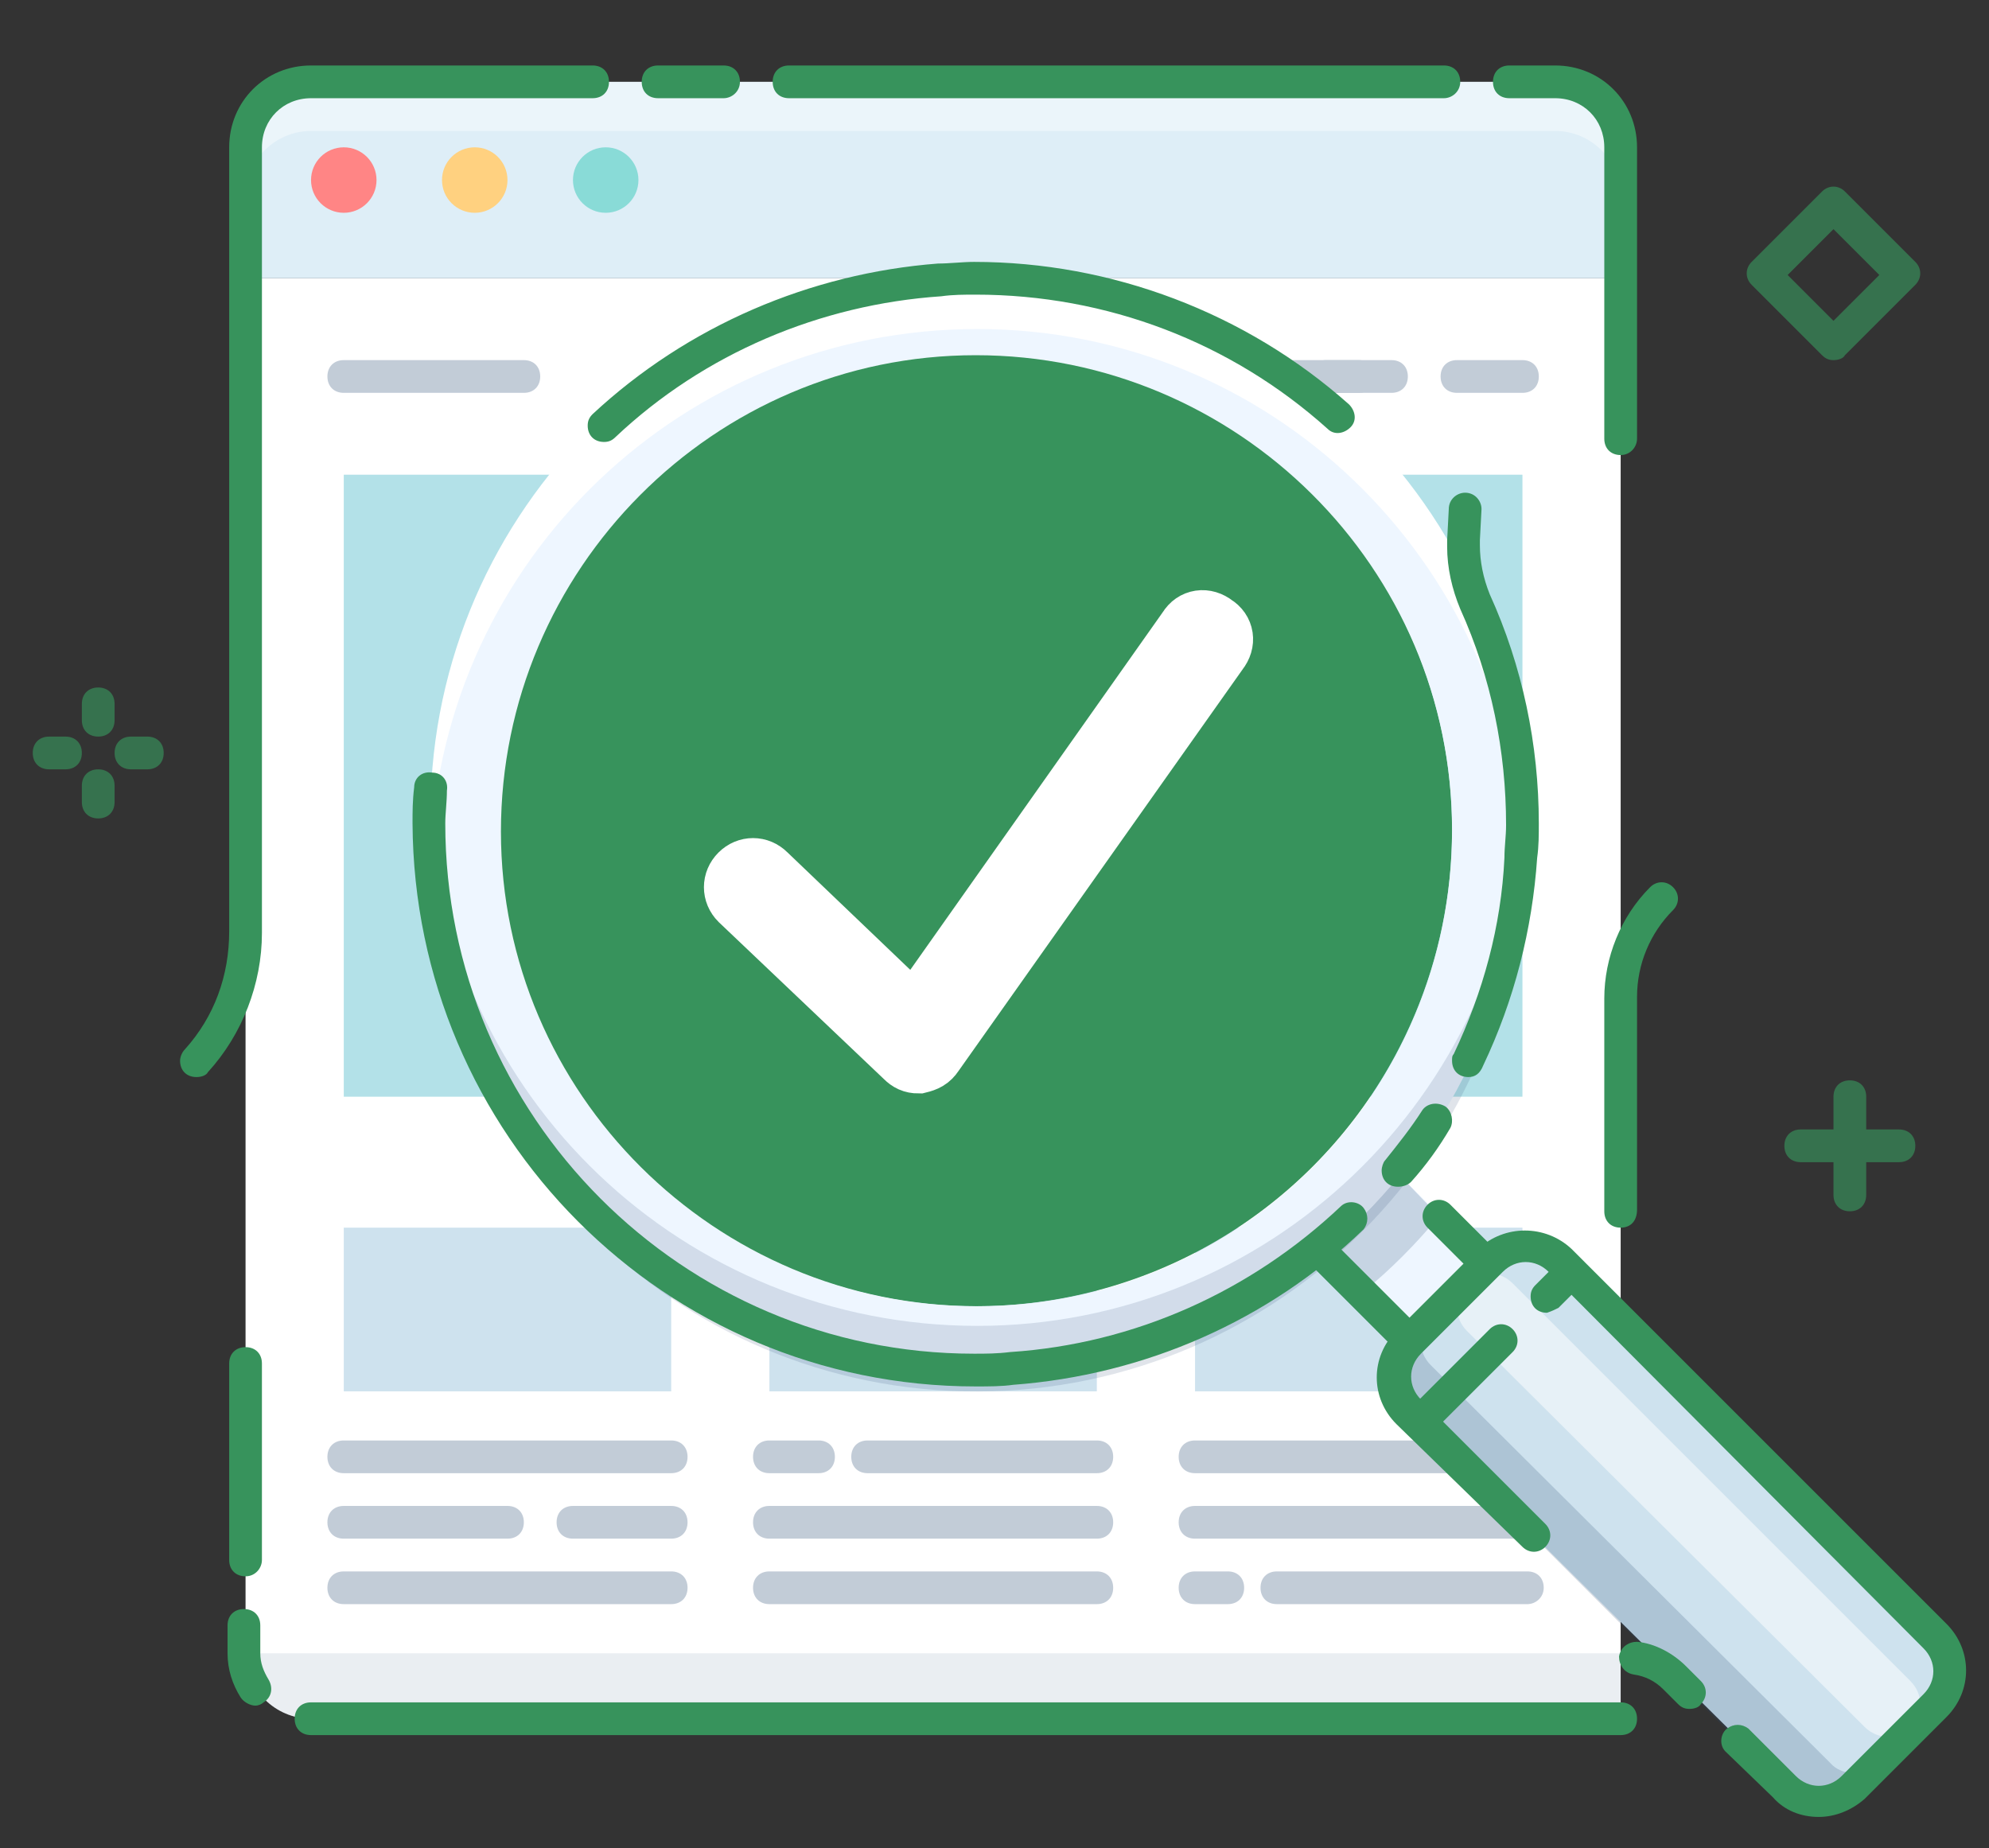 <?xml version="1.0" encoding="utf-8"?>
<!-- Generator: Adobe Illustrator 24.1.3, SVG Export Plug-In . SVG Version: 6.00 Build 0)  -->
<svg version="1.1" id="STROKE_8" xmlns="http://www.w3.org/2000/svg" xmlns:xlink="http://www.w3.org/1999/xlink" x="0px" y="0px"
	 viewBox="0 0 121.5 112.9" style="enable-background:new 0 0 121.5 112.9;" xml:space="preserve">
<rect x="0" y="0" width="121.5" height="112.9" fill="#333333" stroke="none"/>
<style type="text/css">
	.st0{fill:#FFFFFF;}
	.st1{opacity:0.15;fill:#7690A8;enable-background:new    ;}
	.st2{fill:#DEEEF7;}
	.st3{opacity:0.4;fill:#FFFFFF;enable-background:new    ;}
	.st4{fill:#37935C;}
	.st5{fill:#FF8585;}
	.st6{fill:#FFD180;}
	.st7{fill:#89DBD7;}
	.st8{fill:#CEE2EE;}
	.st9{fill:#B3E1E8;}
	.st10{opacity:0.5;}
	.st11{fill:#8699B0;}
	.st12{fill:#EEF6FF;}
	.st13{opacity:0.2;fill:#2C4B75;enable-background:new    ;}
	.st14{opacity:0.15;}
	.st15{fill:#2C4B75;}
	.st16{opacity:0.5;fill:#FFFFFF;enable-background:new    ;}
	.st17{fill:#FFFFFF;stroke:#FFFFFF;stroke-width:4;stroke-miterlimit:10;}
	.st18{opacity:0.65;}
</style>
<path class="st0" d="M99,17v88H19c-2.2,0-4-1.8-4-4V17H99z"/>
<path class="st1" d="M19,105h80v-4H15C15,103.2,16.8,105,19,105z"/>
<path class="st2" d="M99,9v8H15V9c0-2.2,1.8-4,4-4h76C97.2,5,99,6.8,99,9z"/>
<path class="st3" d="M95,5H19c-2.2,0-4,1.8-4,4v3c0-2.2,1.8-4,4-4h76c2.2,0,4,1.8,4,4V9C99,6.8,97.2,5,95,5z"/>
<path class="st4" d="M99,75c-0.6,0-1-0.4-1-1V61c0-2.5,1-5,2.8-6.8c0.4-0.4,1-0.4,1.4,0s0.4,1,0,1.4c-1.4,1.4-2.2,3.3-2.2,5.3v13
	C100,74.6,99.6,75,99,75z"/>
<path class="st4" d="M12,65.8c-0.6,0-1-0.4-1-1c0-0.2,0.1-0.5,0.3-0.7c1.8-2,2.7-4.5,2.7-7.2V9c0-2.8,2.2-5,5-5h17.2
	c0.6,0,1,0.4,1,1s-0.4,1-1,1H19c-1.7,0-3,1.3-3,3v48c0,3.1-1.2,6.2-3.3,8.5C12.6,65.7,12.3,65.8,12,65.8z M99,27.8c-0.6,0-1-0.4-1-1
	V9c0-1.7-1.3-3-3-3h-2.8c-0.6,0-1-0.4-1-1s0.4-1,1-1H95c2.8,0,5,2.2,5,5v17.8C100,27.3,99.6,27.8,99,27.8z M88.2,6h-40
	c-0.6,0-1-0.4-1-1s0.4-1,1-1h40c0.6,0,1,0.4,1,1S88.7,6,88.2,6z M44.2,6h-4c-0.6,0-1-0.4-1-1s0.4-1,1-1h4c0.6,0,1,0.4,1,1
	S44.7,6,44.2,6z"/>
<path class="st4" d="M99,106H19c-0.6,0-1-0.4-1-1s0.4-1,1-1h80c0.6,0,1,0.4,1,1S99.6,106,99,106z M15.6,104.2
	c-0.3,0-0.7-0.2-0.9-0.5c-0.5-0.8-0.8-1.7-0.8-2.7v-1.7c0-0.6,0.4-1,1-1s1,0.4,1,1v1.7c0,0.6,0.2,1.1,0.5,1.6
	c0.3,0.5,0.2,1.1-0.3,1.4C16,104.1,15.8,104.2,15.6,104.2z M15,96.3c-0.6,0-1-0.4-1-1v-12c0-0.6,0.4-1,1-1s1,0.4,1,1v12
	C16,95.8,15.6,96.3,15,96.3z"/>
<path class="st2" d="M50,9h43c1.1,0,2,0.9,2,2l0,0c0,1.1-0.9,2-2,2H50c-1.1,0-2-0.9-2-2l0,0C48,9.9,48.9,9,50,9z"/>
<circle class="st5" cx="21" cy="11" r="2"/>
<circle class="st6" cx="29" cy="11" r="2"/>
<circle class="st7" cx="37" cy="11" r="2"/>
<rect x="21" y="75" class="st8" width="20" height="10"/>
<rect x="47" y="75" class="st8" width="20" height="10"/>
<rect x="73" y="75" class="st8" width="20" height="10"/>
<rect x="21" y="29" class="st9" width="72" height="38"/>
<g class="st10">
	<path class="st11" d="M32,24H21c-0.6,0-1-0.4-1-1s0.4-1,1-1h11c0.6,0,1,0.4,1,1S32.6,24,32,24z"/>
	<path class="st11" d="M93,24h-4c-0.6,0-1-0.4-1-1s0.4-1,1-1h4c0.6,0,1,0.4,1,1S93.6,24,93,24z"/>
	<path class="st11" d="M85,24h-4c-0.6,0-1-0.4-1-1s0.4-1,1-1h4c0.6,0,1,0.4,1,1S85.6,24,85,24z"/>
	<path class="st11" d="M83,24h-4c-0.6,0-1-0.4-1-1s0.4-1,1-1h4c0.6,0,1,0.4,1,1S83.6,24,83,24z"/>
	<path class="st11" d="M75.3,24h-4c-0.6,0-1-0.4-1-1s0.4-1,1-1h4c0.6,0,1,0.4,1,1S75.8,24,75.3,24z"/>
	<path class="st11" d="M54,72h-0.2c-0.1,0-0.1,0-0.2-0.1c-0.1,0-0.1-0.1-0.2-0.1l-0.2-0.1C53.1,71.5,53,71.3,53,71
		c0-0.1,0-0.3,0.1-0.4c0-0.1,0.1-0.2,0.2-0.3c0,0,0.1-0.1,0.2-0.1c0.1,0,0.1-0.1,0.2-0.1h0.2c0.1,0,0.3,0,0.4,0h0.2l0.2,0.1
		c0.1,0,0.1,0.1,0.2,0.1c0.1,0.1,0.2,0.2,0.2,0.3C55,70.7,55,70.9,55,71c0,0.3-0.1,0.5-0.3,0.7l-0.2,0.1l-0.2,0.1L54.2,72H54z"/>
	<path class="st11" d="M57,72c-0.3,0-0.5-0.1-0.7-0.3C56.1,71.5,56,71.3,56,71c0-0.1,0-0.3,0.1-0.4c0-0.1,0.1-0.2,0.2-0.3
		c0.1-0.1,0.2-0.2,0.3-0.2c0.2-0.1,0.5-0.1,0.8,0c0.1,0.1,0.2,0.1,0.3,0.2s0.2,0.2,0.2,0.3C58,70.7,58,70.9,58,71
		C58,71.6,57.6,72,57,72z"/>
	<path class="st11" d="M60,72c-0.3,0-0.5-0.1-0.7-0.3C59.1,71.5,59,71.3,59,71c0-0.1,0-0.3,0.1-0.4c0-0.1,0.1-0.2,0.2-0.3
		c0.1-0.1,0.2-0.2,0.3-0.2c0.4-0.2,0.8-0.1,1.1,0.2c0.1,0.1,0.2,0.2,0.2,0.3C61,70.7,61,70.9,61,71s0,0.3-0.1,0.4
		c0,0.1-0.1,0.2-0.2,0.3C60.5,71.9,60.3,72,60,72z"/>
	<path class="st11" d="M41,90H21c-0.6,0-1-0.4-1-1s0.4-1,1-1h20c0.6,0,1,0.4,1,1S41.6,90,41,90z"/>
	<path class="st11" d="M50,90h-3c-0.6,0-1-0.4-1-1s0.4-1,1-1h3c0.6,0,1,0.4,1,1S50.6,90,50,90z"/>
	<path class="st11" d="M67,90H53c-0.6,0-1-0.4-1-1s0.4-1,1-1h14c0.6,0,1,0.4,1,1S67.6,90,67,90z"/>
	<path class="st11" d="M93.3,90H73c-0.6,0-1-0.4-1-1s0.4-1,1-1h20.3c0.6,0,1,0.4,1,1S93.8,90,93.3,90z"/>
	<path class="st11" d="M31,94H21c-0.6,0-1-0.4-1-1s0.4-1,1-1h10c0.6,0,1,0.4,1,1S31.6,94,31,94z"/>
	<path class="st11" d="M41,94h-6c-0.6,0-1-0.4-1-1s0.4-1,1-1h6c0.6,0,1,0.4,1,1S41.6,94,41,94z"/>
	<path class="st11" d="M67,94H47c-0.6,0-1-0.4-1-1s0.4-1,1-1h20c0.6,0,1,0.4,1,1S67.6,94,67,94z"/>
	<path class="st11" d="M93.3,94H73c-0.6,0-1-0.4-1-1s0.4-1,1-1h20.3c0.6,0,1,0.4,1,1S93.8,94,93.3,94z"/>
	<path class="st11" d="M41,98H21c-0.6,0-1-0.4-1-1s0.4-1,1-1h20c0.6,0,1,0.4,1,1S41.6,98,41,98z"/>
	<path class="st11" d="M67,98H47c-0.6,0-1-0.4-1-1s0.4-1,1-1h20c0.6,0,1,0.4,1,1S67.6,98,67,98z"/>
	<path class="st11" d="M93.3,98H78c-0.6,0-1-0.4-1-1s0.4-1,1-1h15.3c0.6,0,1,0.4,1,1S93.8,98,93.3,98z"/>
	<path class="st11" d="M75,98h-2c-0.6,0-1-0.4-1-1s0.4-1,1-1h2c0.6,0,1,0.4,1,1S75.6,98,75,98z"/>
</g>
<circle class="st4" cx="59.6" cy="50.7" r="29.1"/>
<path class="st12" d="M90.9,77.2l-5.4-5.4c-1.4,1.7-3,3.3-4.7,4.7l5.4,5.4L90.9,77.2z"/>
<path class="st13" d="M87.9,74.3l-2.4-2.5c-1.4,1.7-3,3.3-4.7,4.7l2.5,2.4C84.9,77.6,86.5,76,87.9,74.3z"/>
<path class="st12" d="M59.6,17.4c-18.4,0-33.3,15-33.3,33.4s15,33.3,33.4,33.3S93,69.1,93,50.7l0,0C93,32.3,78,17.4,59.6,17.4
	L59.6,17.4z M59.7,79.8c-16,0-29.1-13-29.1-29s13-29.1,29-29.1s29.1,13,29.1,29l0,0l0,0C88.7,66.8,75.7,79.8,59.7,79.8z"/>
<g class="st14">
	<path class="st15" d="M59.7,81c-17.9,0-32.6-14-33.4-31.8c0,0.5,0,1.1,0,1.7C25.9,69.3,40.5,84.6,58.9,85
		C77.3,85.4,92.6,70.8,93,52.3c0-0.5,0-1.1,0-1.6s0-1,0-1.5C92.1,67,77.5,81,59.7,81z"/>
</g>
<path class="st4" d="M86.2,83c-0.3,0-0.5-0.1-0.7-0.3l-5.4-5.4c-0.4-0.4-0.4-1,0-1.4s1-0.4,1.4,0l5.4,5.4c0.4,0.4,0.4,1,0,1.4
	C86.7,82.9,86.5,83,86.2,83L86.2,83z"/>
<path class="st4" d="M90.9,78.2c-0.3,0-0.5-0.1-0.7-0.2l-3-3c-0.4-0.4-0.4-1,0-1.4l0,0c0.4-0.4,1-0.4,1.4,0l3,3c0.4,0.4,0.4,1,0,1.4
	C91.4,78.2,91.2,78.3,90.9,78.2L90.9,78.2z"/>
<path class="st0" d="M59.7,20.1c-17.9,0-32.6,14-33.4,31.9c0-0.5,0-1.1,0-1.7C26,31.9,40.7,16.7,59.1,16.4
	C77.5,16.2,92.7,30.9,93,49.3c0,0.4,0,0.8,0,1.2l0,0c0,0.5,0,1,0,1.5C92.1,34.1,77.5,20.1,59.7,20.1z"/>
<path class="st4" d="M59.6,84.7c-19,0-34.3-15.4-34.4-34.4c0-0.7,0-1.4,0.1-2.2c0-0.6,0.5-1,1.1-0.9c0.6,0,1,0.5,0.9,1.1
	c0,0.7-0.1,1.4-0.1,2c0,17.9,14.5,32.4,32.3,32.4c0.7,0,1.4,0,2.2-0.1c7.6-0.5,14.7-3.7,20.2-8.9c0.4-0.4,1.1-0.3,1.4,0.1
	s0.3,0.9,0,1.3l0,0c-5.8,5.6-13.4,8.9-21.4,9.5C61.2,84.7,60.4,84.7,59.6,84.7z M85.4,72.5c-0.6,0-1-0.4-1-1c0-0.2,0.1-0.5,0.2-0.6
	c0.8-1,1.6-2,2.3-3.1c0.3-0.4,0.9-0.5,1.4-0.2c0.4,0.3,0.5,0.9,0.3,1.3c-0.7,1.2-1.5,2.3-2.4,3.3C86,72.4,85.7,72.5,85.4,72.5z
	 M89.7,65.8c-0.6,0-1-0.4-1-1c0-0.2,0-0.3,0.1-0.4c1.8-3.8,2.9-7.8,3.1-12c0-0.7,0.1-1.3,0.1-2c0-4.5-0.9-9-2.8-13.2
	c-0.5-1.2-0.8-2.5-0.8-3.8c0-0.1,0-0.3,0-0.4l0.1-1.9c0-0.6,0.5-1,1-1c0.6,0,1,0.5,1,1l0,0l0,0L90.4,33v0.3c0,1,0.2,2,0.6,3
	c2,4.4,3,9.2,3,14c0,0.7,0,1.4-0.1,2.1c-0.3,4.4-1.4,8.7-3.3,12.7C90.4,65.6,90.1,65.8,89.7,65.8z M36.9,27c-0.6,0-1-0.4-1-1
	c0-0.3,0.1-0.5,0.3-0.7c5.8-5.4,13.3-8.6,21.1-9.2c0.7,0,1.5-0.1,2.2-0.1c8.4,0,16.6,3.1,22.9,8.7c0.4,0.4,0.5,1,0.1,1.4
	s-1,0.5-1.4,0.1l0,0l0,0C75.2,20.9,67.6,18,59.6,18c-0.7,0-1.4,0-2.1,0.1c-7.4,0.5-14.5,3.5-19.9,8.6C37.4,26.9,37.2,27,36.9,27z"/>
<path class="st8" d="M86,82l5-5c1.2-1.2,3.1-1.2,4.2,0l22.9,22.9c1.2,1.2,1.2,3.1,0,4.2l-4.9,4.9c-1.2,1.2-3.1,1.2-4.2,0L86,86.2
	C84.9,85,84.9,83.1,86,82z"/>
<path class="st13" d="M111.8,107.7L87.4,83.4c-0.8-0.8-0.8-2,0-2.8l0,0l0,0L86,82c-1.2,1.2-1.2,3.1,0,4.2l22.9,22.9
	c1.2,1.2,3.1,1.2,4.2,0l1.4-1.4C113.8,108.5,112.5,108.5,111.8,107.7z"/>
<path class="st16" d="M89.6,78.4L89.6,78.4c0.8-0.8,2-0.8,2.8,0l0,0l24.3,24.3c0.8,0.8,0.8,2,0,2.8l0,0l0,0c-0.8,0.8-2,0.8-2.8,0
	l0,0L89.6,81.3C88.8,80.5,88.8,79.2,89.6,78.4L89.6,78.4z"/>
<path class="st4" d="M111.1,111c-1.1,0-2.1-0.4-2.8-1.2l-2.9-2.8c-0.4-0.4-0.3-1.1,0.1-1.4s0.9-0.3,1.3,0l2.9,2.9
	c0.8,0.8,2,0.8,2.8,0l5-5c0.8-0.8,0.8-2,0-2.8l0,0l-22.9-23c-0.8-0.8-2-0.8-2.8,0l-5,5c-0.8,0.8-0.8,2,0,2.8l7.6,7.6
	c0.4,0.4,0.4,1,0,1.4s-1,0.4-1.4,0l0,0L85.3,87c-1.6-1.6-1.6-4.1,0-5.7l0,0l5-5c1.6-1.5,4.1-1.5,5.7,0l22.9,22.9
	c1.6,1.6,1.6,4.1,0,5.7l0,0l0,0l-5,5C113.1,110.6,112.1,111,111.1,111z M103.2,104.4c-0.3,0-0.5-0.1-0.7-0.3l-0.9-0.9
	c-0.5-0.5-1.1-0.8-1.8-0.9c-0.6-0.1-0.9-0.6-0.9-1.1c0.1-0.6,0.6-0.9,1.1-0.9l0,0c1.1,0.1,2.2,0.7,3,1.5l0.9,0.9
	c0.4,0.4,0.4,1,0,1.4C103.8,104.3,103.5,104.4,103.2,104.4L103.2,104.4z"/>
<path class="st4" d="M86.7,87.9c-0.6,0-1-0.4-1-1c0-0.3,0.1-0.6,0.3-0.7l5-5c0.4-0.4,1-0.4,1.4,0s0.4,1,0,1.4l-5,5
	C87.2,87.8,87,87.9,86.7,87.9z"/>
<path class="st4" d="M94.5,80.2c-0.6,0-1-0.4-1-1c0-0.3,0.1-0.5,0.3-0.7l1.4-1.4c0.4-0.4,1-0.4,1.4,0l0,0c0.4,0.4,0.4,1,0,1.4
	l-1.4,1.4C95,80,94.8,80.1,94.5,80.2z"/>
<path class="st17" d="M56.1,64.8c-0.3,0-0.5-0.1-0.7-0.3l-10.1-9.6c-0.4-0.4-0.4-1,0-1.4s1-0.4,1.4,0l0,0l9.2,8.8l16.8-23.8
	c0.3-0.5,0.9-0.6,1.4-0.2c0.5,0.3,0.6,0.9,0.2,1.4L56.9,64.3C56.7,64.6,56.5,64.7,56.1,64.8L56.1,64.8z"/>
<g class="st18">
	<path class="st4" d="M112,22c-0.3,0-0.5-0.1-0.7-0.3l-4.3-4.3c-0.4-0.4-0.4-1,0-1.4l0,0l0,0l4.3-4.3c0.4-0.4,1-0.4,1.4,0l0,0l0,0
		L117,16c0.4,0.4,0.4,1,0,1.4l0,0l0,0l-4.3,4.3C112.6,21.9,112.3,22,112,22z M109.2,16.8l2.8,2.8l2.8-2.8L112,14L109.2,16.8z"/>
	<path class="st4" d="M113,74c-0.6,0-1-0.4-1-1v-6c0-0.6,0.4-1,1-1s1,0.4,1,1v6C114,73.6,113.6,74,113,74z"/>
	<path class="st4" d="M116,71h-6c-0.6,0-1-0.4-1-1s0.4-1,1-1h6c0.6,0,1,0.4,1,1S116.6,71,116,71z"/>
	<path class="st4" d="M6,45c-0.6,0-1-0.4-1-1v-1c0-0.6,0.4-1,1-1s1,0.4,1,1v1C7,44.6,6.6,45,6,45z"/>
	<path class="st4" d="M6,50c-0.6,0-1-0.4-1-1v-1c0-0.6,0.4-1,1-1s1,0.4,1,1v1C7,49.6,6.6,50,6,50z"/>
	<path class="st4" d="M4,47H3c-0.6,0-1-0.4-1-1s0.4-1,1-1h1c0.6,0,1,0.4,1,1S4.6,47,4,47z"/>
	<path class="st4" d="M9,47H8c-0.6,0-1-0.4-1-1s0.4-1,1-1h1c0.6,0,1,0.4,1,1S9.6,47,9,47z"/>
</g>
</svg>
